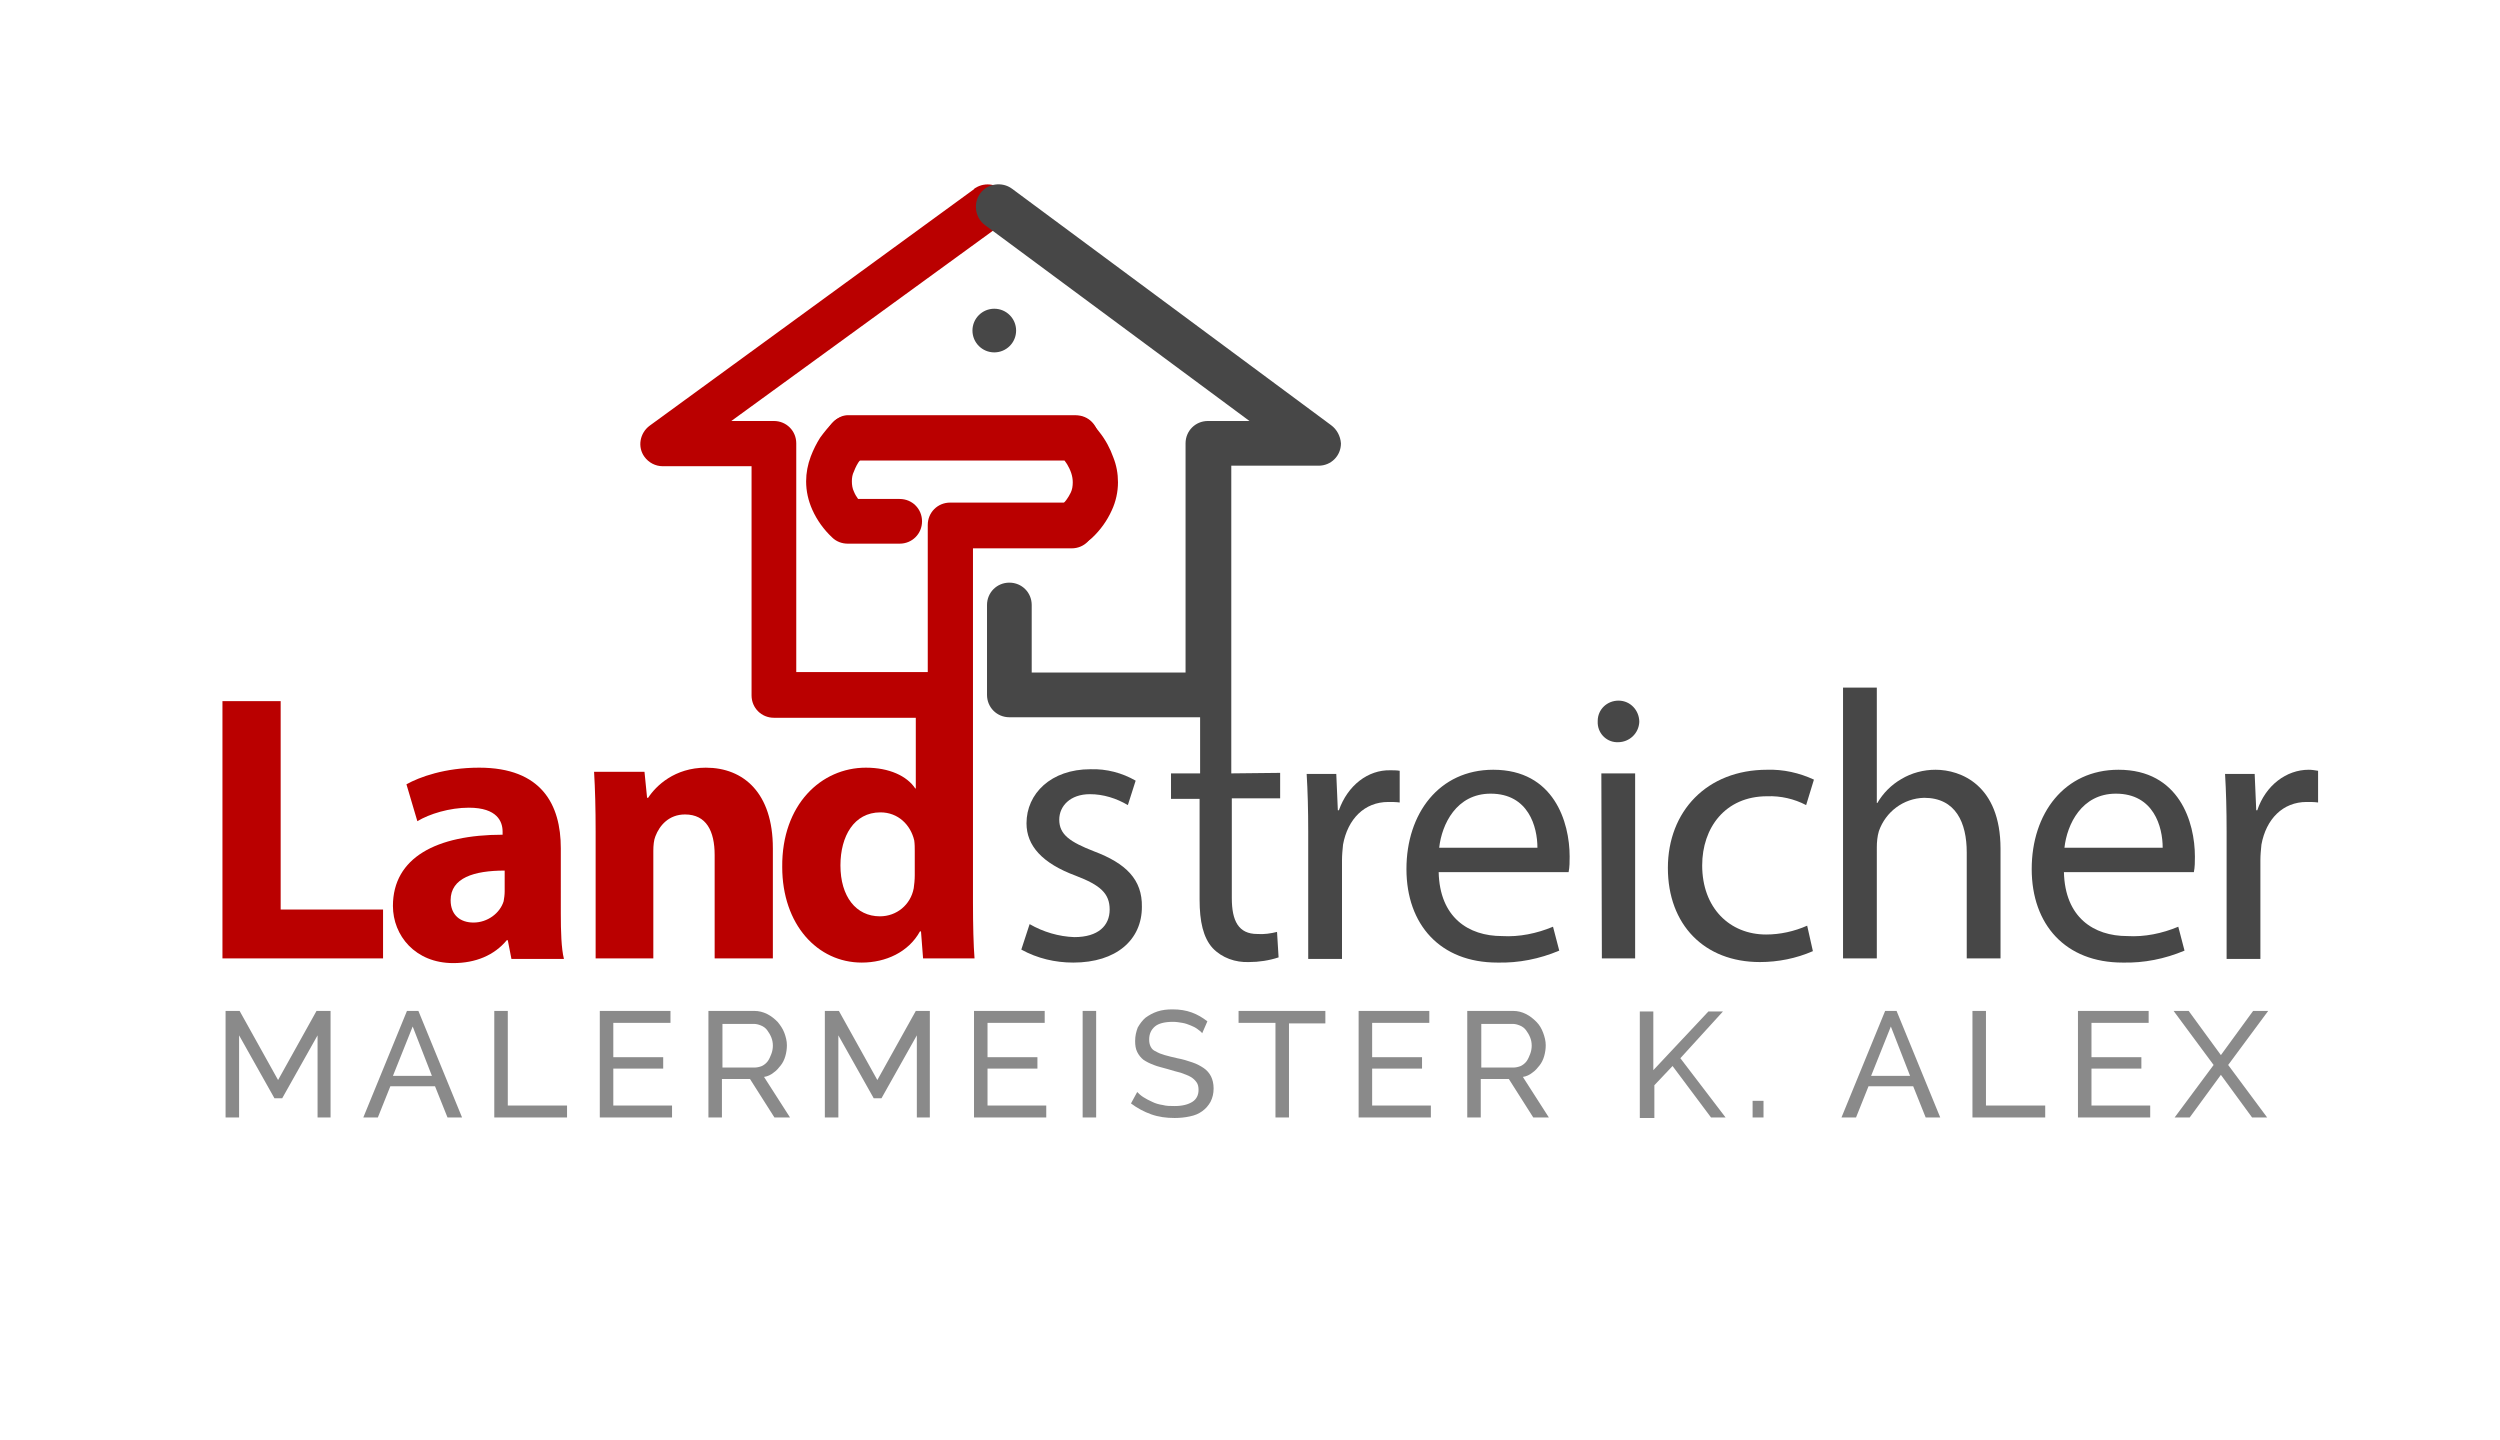 <?xml version="1.0" encoding="utf-8"?>
<!-- Generator: Adobe Illustrator 21.1.0, SVG Export Plug-In . SVG Version: 6.00 Build 0)  -->
<svg version="1.1" id="Capa_1" xmlns="http://www.w3.org/2000/svg" xmlns:xlink="http://www.w3.org/1999/xlink" x="0px" y="0px"
	 viewBox="0 0 481 277" style="enable-background:new 0 0 481 277;" xml:space="preserve">
<style type="text/css">
	.st0{fill:#FFFFFF;}
	.st1{enable-background:new    ;}
	.st2{fill:#8A8A8A;}
	.st3{fill:#BA0000;}
	.st4{fill:#474747;}
</style>
<title>Landstreicher_mj23-Final</title>
<g id="Layer_1">
	<rect class="st0" width="481" height="277"/>
	<rect x="226.1" y="138.5" class="st0" width="14.9" height="10.2"/>
</g>
<g id="Layer_2">
	<g class="st1">
		<path class="st2" d="M61.1,215v-15.8l-6.8,12.1h-1.5L46,199.2V215h-2.6v-20.5h2.7l7.4,13.3l7.4-13.3h2.7V215H61.1z"/>
		<path class="st2" d="M78.3,194.5h2.2l8.4,20.5h-2.8l-2.4-6h-8.6l-2.4,6h-2.8L78.3,194.5z M83.1,207l-3.7-9.5l-3.8,9.5H83.1z"/>
		<path class="st2" d="M95.1,215v-20.5h2.6v18.2h11.4v2.3H95.1z"/>
		<path class="st2" d="M129.3,212.7v2.3h-13.9v-20.5H129v2.3h-11v6.6h9.6v2.2H118v7.1L129.3,212.7L129.3,212.7z"/>
		<path class="st2" d="M136.3,215v-20.5h8.8c0.9,0,1.7,0.2,2.5,0.6c0.8,0.4,1.4,0.9,2,1.5c0.5,0.6,1,1.3,1.3,2.1s0.5,1.6,0.5,2.4
			c0,0.7-0.1,1.4-0.3,2.1c-0.2,0.7-0.5,1.3-0.9,1.8s-0.8,1-1.4,1.4c-0.5,0.4-1.1,0.7-1.8,0.8l5,7.8h-3l-4.7-7.4h-5.4v7.4L136.3,215
			L136.3,215z M138.9,205.4h6.2c0.5,0,1-0.1,1.5-0.3c0.4-0.2,0.8-0.5,1.1-0.9s0.5-0.9,0.7-1.4s0.3-1.1,0.3-1.6
			c0-0.6-0.1-1.1-0.3-1.6s-0.5-1-0.8-1.4s-0.7-0.7-1.2-0.9s-0.9-0.3-1.4-0.3h-6v8.4H138.9z"/>
		<path class="st2" d="M176.4,215v-15.8l-6.8,12.1h-1.5l-6.8-12.1V215h-2.6v-20.5h2.7l7.4,13.3l7.4-13.3h2.7V215H176.4z"/>
		<path class="st2" d="M201.3,212.7v2.3h-13.9v-20.5H201v2.3h-11v6.6h9.6v2.2H190v7.1L201.3,212.7L201.3,212.7z"/>
		<path class="st2" d="M208.3,215v-20.5h2.6V215H208.3z"/>
		<path class="st2" d="M231.3,198.8c-0.2-0.3-0.5-0.5-0.9-0.8s-0.8-0.5-1.3-0.7s-1-0.4-1.6-0.5s-1.2-0.2-1.8-0.2
			c-1.6,0-2.8,0.3-3.5,0.9c-0.7,0.6-1.1,1.4-1.1,2.5c0,0.6,0.1,1,0.3,1.4s0.5,0.7,1,0.9c0.5,0.3,1,0.5,1.7,0.7s1.5,0.4,2.4,0.6
			c1.1,0.2,2,0.5,2.9,0.8s1.6,0.7,2.2,1.1c0.6,0.4,1.1,1,1.4,1.6c0.3,0.6,0.5,1.4,0.5,2.3c0,1-0.2,1.8-0.6,2.6
			c-0.4,0.7-0.9,1.3-1.6,1.8c-0.7,0.5-1.4,0.8-2.4,1c-0.9,0.2-1.9,0.3-2.9,0.3c-1.6,0-3.1-0.2-4.5-0.7s-2.7-1.2-3.9-2.1l1.2-2.2
			c0.3,0.3,0.7,0.7,1.2,1s1,0.6,1.7,0.9c0.6,0.3,1.3,0.5,2,0.6c0.7,0.2,1.5,0.2,2.3,0.2c1.5,0,2.6-0.3,3.4-0.8s1.2-1.3,1.2-2.3
			c0-0.6-0.1-1.1-0.4-1.5c-0.3-0.4-0.6-0.7-1.1-1s-1.1-0.5-1.9-0.8c-0.7-0.2-1.6-0.4-2.5-0.7c-1-0.3-2-0.5-2.7-0.8
			c-0.8-0.3-1.4-0.6-2-1c-0.5-0.4-0.9-0.9-1.2-1.5s-0.4-1.3-0.4-2.1c0-1,0.2-1.8,0.5-2.6c0.4-0.7,0.9-1.4,1.5-1.9
			c0.7-0.5,1.4-0.9,2.3-1.2s1.9-0.4,2.9-0.4c1.4,0,2.6,0.2,3.7,0.6c1.1,0.4,2.1,1,3,1.7L231.3,198.8z"/>
		<path class="st2" d="M255,196.9h-7V215h-2.6v-18.2h-7.1v-2.3H255V196.9z"/>
		<path class="st2" d="M275.3,212.7v2.3h-13.9v-20.5H275v2.3h-11v6.6h9.6v2.2H264v7.1L275.3,212.7L275.3,212.7z"/>
		<path class="st2" d="M282.3,215v-20.5h8.8c0.9,0,1.7,0.2,2.5,0.6c0.8,0.4,1.4,0.9,2,1.5s1,1.3,1.3,2.1s0.5,1.6,0.5,2.4
			c0,0.7-0.1,1.4-0.3,2.1c-0.2,0.7-0.5,1.3-0.9,1.8s-0.8,1-1.4,1.4c-0.5,0.4-1.1,0.7-1.8,0.8l5,7.8h-3l-4.7-7.4h-5.4v7.4L282.3,215
			L282.3,215z M284.9,205.4h6.2c0.5,0,1-0.1,1.5-0.3c0.4-0.2,0.8-0.5,1.1-0.9c0.3-0.4,0.5-0.9,0.7-1.4s0.3-1.1,0.3-1.6
			c0-0.6-0.1-1.1-0.3-1.6s-0.5-1-0.8-1.4s-0.7-0.7-1.2-0.9s-0.9-0.3-1.4-0.3h-6v8.4H284.9z"/>
		<path class="st2" d="M315.5,215v-20.4h2.6v11.3l10.6-11.3h2.8l-8.2,9L332,215h-2.8l-7.4-9.9l-3.5,3.7v6.3h-2.8V215z"/>
		<path class="st2" d="M337.2,215v-3.2h2.1v3.2H337.2z"/>
	</g>
	<g class="st1">
		<path class="st2" d="M362.7,194.5h2.2l8.4,20.5h-2.8l-2.4-6h-8.6l-2.4,6h-2.8L362.7,194.5z M367.5,207l-3.7-9.5L360,207H367.5z"/>
		<path class="st2" d="M379.5,215v-20.5h2.6v18.2h11.4v2.3H379.5z"/>
		<path class="st2" d="M413.7,212.7v2.3h-13.9v-20.5h13.6v2.3h-11v6.6h9.6v2.2h-9.6v7.1L413.7,212.7L413.7,212.7z"/>
	</g>
	<g class="st1">
		<path class="st2" d="M421.1,194.5l6.2,8.5l6.2-8.5h2.9l-7.7,10.4l7.5,10.1h-2.9l-6-8.2l-6,8.2h-2.9l7.5-10.1l-7.7-10.4H421.1z"/>
	</g>
</g>
<g id="Layer_3">
	<g class="st1">
		<path class="st3" d="M42.8,134.9H54V175h19.7v9.4H42.8V134.9z"/>
		<path class="st3" d="M107.9,175.8c0,3.4,0.1,6.7,0.6,8.7H98.4l-0.7-3.6h-0.2c-2.4,2.9-6,4.4-10.3,4.4c-7.3,0-11.6-5.3-11.6-11
			c0-9.3,8.4-13.7,21.1-13.7V160c0-1.9-1-4.6-6.5-4.6c-3.7,0-7.6,1.2-9.9,2.6l-2.1-7.1c2.5-1.4,7.4-3.2,14-3.2
			c12,0,15.7,7.1,15.7,15.5V175.8z M97.1,167.5c-5.9,0-10.4,1.4-10.4,5.7c0,2.9,1.9,4.3,4.4,4.3c2.7,0,5.1-1.8,5.8-4.1
			c0.1-0.6,0.2-1.2,0.2-1.9V167.5z"/>
		<path class="st3" d="M114.6,160c0-4.5-0.1-8.2-0.3-11.5h9.7l0.5,5h0.2c1.5-2.3,5.1-5.8,11.1-5.8c7.3,0,12.9,4.9,12.9,15.5v21.2
			h-11.2v-19.9c0-4.6-1.6-7.8-5.7-7.8c-3.1,0-4.9,2.1-5.7,4.2c-0.3,0.7-0.4,1.8-0.4,2.8v20.7h-11.1V160z"/>
	</g>
</g>
<g id="Layer_4">
	<circle class="st4" cx="191.3" cy="63.6" r="4.2"/>
	<path class="st3" d="M163.2,88.6h43.6v-4.3l-2.9,3.2l2-2.1l-2,2.1l0,0l2-2.1l-2,2.1l0.2-0.2l-0.2,0.2l0,0l0.2-0.2l-0.2,0.2
		c0.5,0.5,1,1.2,1.4,1.8c0.3,0.5,0.6,1.1,0.8,1.7s0.3,1.2,0.3,1.8c0,0.7-0.1,1.4-0.4,2c-0.5,1-1.1,1.9-2,2.6
		c-1.6,1.7-1.6,4.5,0.2,6.1c1.7,1.6,4.2,1.6,5.9,0c1.6-1.5,2.9-3.3,3.8-5.3c0.8-1.7,1.2-3.6,1.2-5.4c0-1.7-0.3-3.3-0.9-4.8
		c-0.6-1.7-1.5-3.4-2.7-4.9c-0.5-0.7-1.1-1.4-1.7-2c-0.8-0.7-1.8-1.1-2.9-1.1h-43.6c-2.4,0-4.3,1.9-4.3,4.3S160.8,88.5,163.2,88.6"
		/>
	<g>
		<path class="st3" d="M160.5,81c-1,1-1.9,2.1-2.7,3.2c-0.7,1.1-1.3,2.3-1.8,3.6c-0.6,1.6-0.9,3.2-0.9,4.8c0,1.9,0.4,3.7,1.2,5.5
			c0.9,2,2.2,3.8,3.8,5.3c0.8,0.8,1.9,1.2,3,1.2h10c2.4,0,4.3-1.9,4.3-4.3s-1.9-4.3-4.3-4.3h-8c-0.3-0.4-0.6-0.9-0.8-1.4
			c-0.3-0.6-0.4-1.3-0.4-2s0.1-1.3,0.4-1.9c0.3-0.8,0.7-1.6,1.2-2.2H207c2.4,0,4.3-1.9,4.3-4.3c0-2.4-1.9-4.3-4.3-4.3h-43.6
			C162.3,79.8,161.3,80.3,160.5,81z"/>
		<path class="st3" d="M206.1,96.7h-23.3c-2.4,0-4.3,1.9-4.3,4.3v28.3h-25.3v-44c0-2.4-1.9-4.3-4.3-4.3h-8.2l51.7-37.6
			c2-1.3,2.5-4,1.2-6c-1.3-2-4-2.5-6-1.2c-0.1,0.1-0.2,0.1-0.2,0.2L125,81.9c-1.9,1.4-2.4,4.1-1,6c0.8,1.1,2.1,1.8,3.5,1.8h17.1
			v44.1c0,2.4,1.9,4.3,4.3,4.3h27.3v13.6h-0.1c-1.6-2.4-5-4-9.5-4c-8.6,0-16.2,7.1-16.1,19.1c0,11.1,6.8,18.4,15.3,18.4
			c4.6,0,9-2,11.2-6h0.2l0.4,5.2h9.9c-0.2-2.4-0.3-6.6-0.3-10.7l0-68.2h19c2.4,0,4.3-1.9,4.3-4.3C210.5,98.7,208.5,96.7,206.1,96.7z
			 M176,168.4c0,0.9-0.1,1.8-0.2,2.5c-0.6,3.2-3.3,5.4-6.5,5.4c-4.6,0-7.6-3.8-7.6-9.8c0-5.6,2.6-10.2,7.7-10.2
			c3.4,0,5.8,2.4,6.5,5.4c0.1,0.7,0.1,1.4,0.1,2.1V168.4z"/>
	</g>
	<g>
		<path class="st4" d="M444.2,148.1c-4.3,0-8.3,3-9.9,7.8h-0.2l-0.3-7h-5.7c0.2,3.3,0.3,6.9,0.3,11.1v24.5h6.5v-19c0-1,0.1-2,0.2-3
			c0.9-4.9,4.1-8.2,8.7-8.2c0.7,0,1.5,0,2.2,0.1v-6.1C445.4,148.2,444.8,148.1,444.2,148.1z"/>
		<path class="st4" d="M257.6,155.9h-0.2l-0.3-7h-5.7c0.2,3.3,0.3,6.9,0.3,11.1v24.5h6.5v-19c0-1,0.1-2,0.2-3
			c0.9-4.9,4.1-8.2,8.7-8.2c0.7,0,1.5,0,2.2,0.1v-6.1c-0.6-0.1-1.2-0.1-1.8-0.1C263.2,148.1,259.3,151.1,257.6,155.9z"/>
		<path class="st4" d="M287.3,148.1c-10.4,0-16.7,8.4-16.7,19.1s6.5,18,17.5,18c4.1,0.1,8.1-0.7,11.9-2.3l-1.2-4.6
			c-3.1,1.3-6.5,2-9.8,1.8c-6.5,0-12-3.6-12.2-12.3h25c0.2-1,0.2-2,0.2-3C302,158.2,299,148.1,287.3,148.1z M276.9,163.1
			c0.5-4.5,3.3-10.4,9.9-10.4c7.3,0,9,6.4,9,10.4H276.9z"/>
		<path class="st4" d="M210.5,163.8c-4.6-1.8-6.7-3.2-6.7-6.1c0-2.6,2.1-4.9,5.9-4.9c2.6,0,5.1,0.8,7.3,2.1l1.5-4.7
			c-2.6-1.5-5.6-2.3-8.7-2.2c-7.6,0-12.3,4.7-12.3,10.4c0,4.3,3,7.7,9.5,10.1c4.7,1.8,6.5,3.4,6.5,6.5c0,3.1-2.2,5.3-6.8,5.3
			c-3-0.1-6-1-8.6-2.5l-1.6,4.9c3.1,1.7,6.5,2.5,10,2.5c8.3,0,13.2-4.4,13.2-10.7C219.8,169.2,216.6,166.1,210.5,163.8z"/>
		<polygon class="st4" points="308.2,184.4 314.6,184.4 314.6,148.8 308.1,148.8 		"/>
		<path class="st4" d="M340,153.2c2.6-0.1,5.2,0.5,7.5,1.7l1.5-4.9c-2.8-1.3-5.9-2-9-1.9c-11.6,0-19.1,8-19.1,18.9
			c0,10.9,7,18.1,17.7,18.1c3.5,0,7-0.7,10.2-2.1l-1.1-4.9c-2.5,1.1-5.2,1.7-7.9,1.7c-7,0-12.3-5.1-12.3-13.3
			C327.5,159.3,331.9,153.2,340,153.2z"/>
		<path class="st4" d="M407.6,148.1c-10.4,0-16.7,8.4-16.7,19.1s6.5,18,17.5,18c4.1,0.1,8.1-0.7,11.9-2.3l-1.2-4.6
			c-3.1,1.3-6.5,2-9.8,1.8c-6.5,0-12-3.6-12.2-12.3h25c0.2-1,0.2-2,0.2-3C422.3,158.2,419.3,148.1,407.6,148.1z M397.2,163.1
			c0.5-4.5,3.3-10.4,9.9-10.4c7.3,0,9,6.4,9,10.4H397.2z"/>
		<path class="st4" d="M372.4,148.1c-2.3,0-4.6,0.6-6.6,1.8c-1.9,1.1-3.5,2.7-4.6,4.6h-0.1v-22.2h-6.5v52.1h6.5V163
			c0-1,0.1-2.1,0.4-3.1c1.3-3.7,4.7-6.3,8.7-6.4c6.1,0,8.2,4.8,8.2,10.5v20.4h6.5v-21.1C384.9,151,377.2,148.1,372.4,148.1z"/>
		<path class="st4" d="M311.4,134.8c-2.2,0-4,1.7-4,3.9v0.1c-0.1,2.1,1.5,3.9,3.6,4c0.1,0,0.2,0,0.3,0c2.2,0,4-1.7,4.1-3.9
			C315.4,136.7,313.7,134.8,311.4,134.8z"/>
		<path class="st4" d="M236.9,148.8l0-59.2h16.8c2.4,0,4.3-1.9,4.3-4.3c-0.1-1.4-0.8-2.7-1.9-3.5l-61.4-45.5c-1.9-1.4-4.7-1-6.1,0.9
			c-1.4,1.9-1,4.7,0.9,6.1L240.4,81h-8c-2.4,0-4.3,1.9-4.3,4.3v44.1h-29.6v-13c0-2.4-1.9-4.3-4.3-4.3c-2.4,0-4.3,1.9-4.3,4.3v17.3
			c0,2.4,1.9,4.3,4.3,4.3h36.7v10.8h-0.1h-5.5v4.9h5.5v19.4c0,4.2,0.7,7.3,2.5,9.3c1.8,1.9,4.4,2.8,7,2.7c1.9,0,3.9-0.3,5.7-0.9
			l-0.3-4.9c-1.2,0.3-2.5,0.5-3.8,0.4c-3.6,0-4.9-2.5-4.9-6.9v-19.2h9.3v-4.9L236.9,148.8z"/>
	</g>
</g>
</svg>
